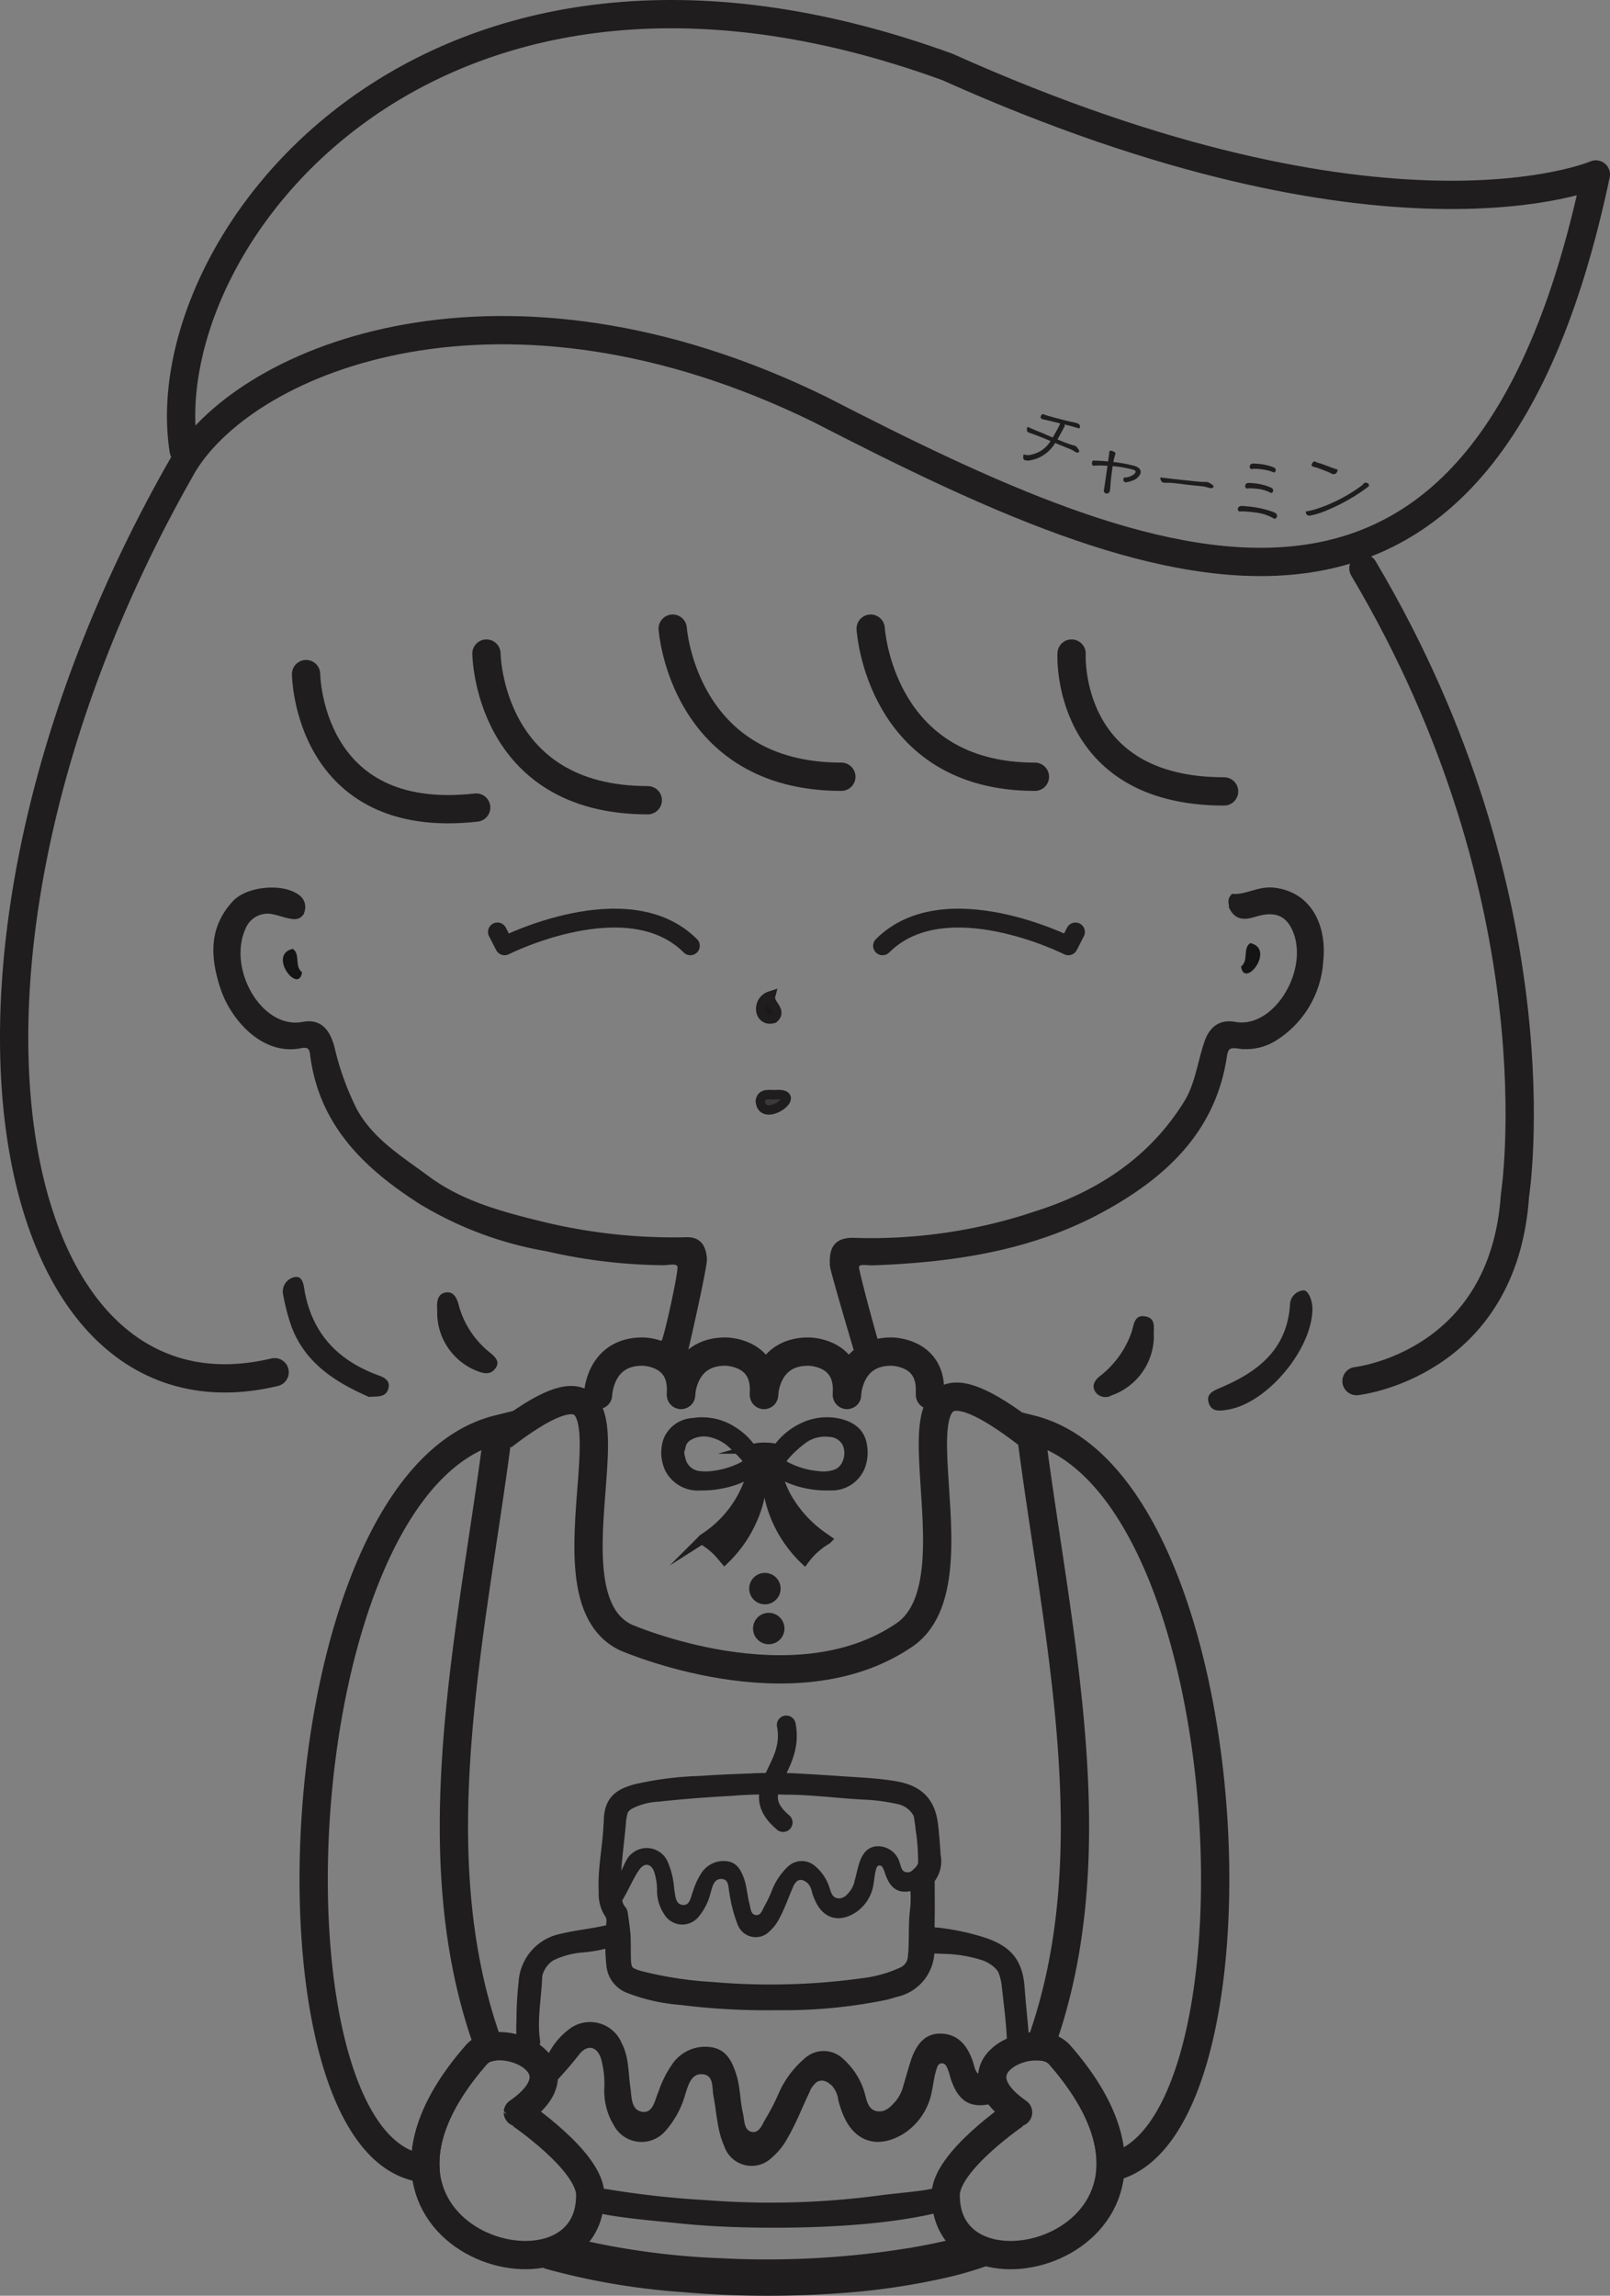 <?xml version="1.0" standalone="no"?>
<!DOCTYPE svg PUBLIC "-//W3C//DTD SVG 1.1//EN" "http://www.w3.org/Graphics/SVG/1.1/DTD/svg11.dtd">
<svg xmlns="http://www.w3.org/2000/svg" id="Layer_1" data-name="Layer 1" viewBox="0 0 170.806 243.544" width="170.806" height="243.544"><rect x="0" y="0" width="170.806" height="243.544" fill="#808080" stroke="none"/><defs><style>.cls-1,.cls-15,.cls-18,.cls-3,.cls-8,.cls-9{fill:none;}.cls-1,.cls-14,.cls-16,.cls-17,.cls-18,.cls-2,.cls-3,.cls-5,.cls-6,.cls-8{stroke:#1f1d1e;}.cls-1,.cls-14,.cls-16,.cls-17,.cls-8{stroke-linecap:round;}.cls-1,.cls-16,.cls-17,.cls-3,.cls-8{stroke-linejoin:round;}.cls-1,.cls-18,.cls-3{stroke-width:3px;}.cls-2,.cls-7{fill:#1f1d1e;}.cls-13,.cls-14,.cls-18,.cls-2,.cls-5,.cls-6,.cls-9{stroke-miterlimit:10;}.cls-4{fill:#151415;}.cls-5{fill:#3a3a3a;}.cls-6{fill:#191a19;}.cls-14,.cls-16,.cls-17,.cls-8{stroke-width:2px;}.cls-13,.cls-9{stroke:#d83527;}.cls-9{stroke-width:0.25px;}.cls-10,.cls-14,.cls-16{fill:#131313;}.cls-11{fill:#010201;}.cls-12,.cls-13{fill:#fff;}.cls-17{fill:#d83527;}</style></defs><path class="cls-1" d="M192.48,177.369s.156,16.18,18.047,14.158" transform="translate(-160.008 -105.858)"/><path class="cls-1" d="M211.616,175.191s.156,15.558,17.114,15.558" transform="translate(-160.008 -105.858)"/><path class="cls-1" d="M231.375,172.546s1.089,15.713,17.892,15.713" transform="translate(-160.008 -105.858)"/><path class="cls-1" d="M252.378,172.546s.933,15.713,17.425,15.713" transform="translate(-160.008 -105.858)"/><path class="cls-1" d="M273.692,175.191s-.778,14.624,16.18,14.624" transform="translate(-160.008 -105.858)"/><path class="cls-1" d="M179.497,153.633c-3.464-21.886,25.746-60.786,80.997-40.682,46.733,20.953,68.82,11.415,68.82,11.415-12.219,57.909-47.078,43.068-82.377,24.901-33.535-16.411-60.423-5.595-67.436,5.768-29.617,51.603-20.049,103.483,9.644,96.395" transform="translate(-160.008 -105.858)"/><path class="cls-1" d="M303.921,252.373s15.604-1.704,16.812-19.709c0,0,4.93-31.126-16.08-66.511" transform="translate(-160.008 -105.858)"/><path class="cls-2" d="M242.478,259.572a6.892,6.892,0,0,1,2.621-2.234,5.845,5.845,0,0,1,3.581-.556c1.612.284,2.542,1.028,2.782,2.276a4.2,4.2,0,0,1-.191,2.414,3.271,3.271,0,0,1-3.227,1.994,10.179,10.179,0,0,1-5.382-1.304c-.048-.052-.026-.106,0-.156a1.533,1.533,0,0,0,.188-.669.125.125,0,0,1,.067-.111.346.346,0,0,1,.251.08,9.092,9.092,0,0,0,3.647,1.113,4.037,4.037,0,0,0,1.824-.163,2.012,2.012,0,0,0,1.192-1.11,2.659,2.659,0,0,0,.042-2.179,2.126,2.126,0,0,0-1.829-1.172,3.978,3.978,0,0,0-2.939.79,11.798,11.798,0,0,0-1.946,1.835c-.058.064-.101.141-.214.162-.086-.02-.091-.079-.095-.133a1.156,1.156,0,0,0-.352-.758C242.462,259.655,242.442,259.615,242.478,259.572Z" transform="translate(-160.008 -105.858)"/><path class="cls-2" d="M239.566,262.158a9.463,9.463,0,0,1-2.907,1.09,10.403,10.403,0,0,1-2.33.227,3.393,3.393,0,0,1-3.276-1.794,3.967,3.967,0,0,1-.156-3.067,3.04,3.04,0,0,1,2.653-1.829,5.971,5.971,0,0,1,4.232.915,6.814,6.814,0,0,1,1.967,1.876c.046.05.017.096-.024.133a1.177,1.177,0,0,0-.34.671c-.015.06-.021.122-.096.16-.133.015-.17-.073-.227-.134-.408-.435-.803-.877-1.259-1.282a4.949,4.949,0,0,0-2.354-1.289,3.213,3.213,0,0,0-2.518.423,1.634,1.634,0,0,0-.682,1.004c-.028.11-.003.235-.122.325a2.333,2.333,0,0,0,.026.769c.083.229.099.469.199.696a2.237,2.237,0,0,0,1.948,1.373,5.675,5.675,0,0,0,1.498-.047,9.319,9.319,0,0,0,3.217-1.045c.081-.045.155-.111.274-.074.013.007.031.014.034.024C239.395,261.575,239.5,261.864,239.566,262.158Z" transform="translate(-160.008 -105.858)"/><path class="cls-2" d="M242.518,262.293a10.653,10.653,0,0,0,.927,2.324,12.888,12.888,0,0,0,4.066,4.4c.076.052.149.106.231.164a7.944,7.944,0,0,0-2.382,2.138,12.648,12.648,0,0,1-1.357-1.521,13.066,13.066,0,0,1-2.546-5.939,6.552,6.552,0,0,1-.116-1.372c-.005-.073.074-.072.129-.078a4.568,4.568,0,0,0,.94-.137A.127.127,0,0,1,242.518,262.293Z" transform="translate(-160.008 -105.858)"/><path class="cls-2" d="M240.897,262.448a12.383,12.383,0,0,1-1.244,5.016,13.13,13.13,0,0,1-2.774,3.845c-.173-.204-.338-.402-.507-.597a7.345,7.345,0,0,0-1.737-1.435c-.137-.084-.135-.119-.006-.207a11.949,11.949,0,0,0,5.027-6.616c.015-.054.035-.106.052-.16a.18.18,0,0,1,.133-.018,5.232,5.232,0,0,0,.959.127A.136.136,0,0,1,240.897,262.448Z" transform="translate(-160.008 -105.858)"/><path class="cls-2" d="M240.897,262.448a4.132,4.132,0,0,1-1.189-.154.212.212,0,0,0-.143-.136,1.429,1.429,0,0,1-.249-.749.513.513,0,0,0-.051-.157,4.026,4.026,0,0,1-.003-.702,4.481,4.481,0,0,1,.247-.692c.067-.103.216-.161.238-.283a4.76,4.76,0,0,1,1.552-.177,4.244,4.244,0,0,1,1.178.173,1.65,1.65,0,0,1,.477.998,1.675,1.675,0,0,1-.01.661,2.48,2.48,0,0,1-.283.93.22.22,0,0,0-.144.131,7.315,7.315,0,0,1-1.177.193C241.202,262.408,241.045,262.459,240.897,262.448Z" transform="translate(-160.008 -105.858)"/><path class="cls-3" d="M213.315,258.223c18.761-14.44,2.519,16.162,13.04,21.323,0,0,17.798,7.821,29.603-.245,9.538-6.517-5.721-35.763,13.04-21.323" transform="translate(-160.008 -105.858)"/><circle class="cls-2" cx="81.149" cy="168.527" r="1.167"/><path class="cls-4" d="M191.071,206.515c.835.559.142,1.84.98,2.488C191.69,211.438,188.353,207.125,191.071,206.515Z" transform="translate(-160.008 -105.858)"/><path class="cls-5" d="M242.327,221.982c3.143-.199-1.453,3.214-1.657.688C240.798,221.732,241.693,222.04,242.327,221.982Z" transform="translate(-160.008 -105.858)"/><path class="cls-6" d="M241.76,211.494c-.245.888,1.315,1.552.333,2.405C240.492,214.378,240.149,212.006,241.76,211.494Z" transform="translate(-160.008 -105.858)"/><path class="cls-4" d="M292.652,205.906c-.835.559-.142,1.84-.98,2.488C292.034,210.829,295.37,206.517,292.652,205.906Z" transform="translate(-160.008 -105.858)"/><circle class="cls-2" cx="81.557" cy="172.761" r="1.167"/><path class="cls-7" d="M199.141,254.049c-3.398-1.498-6.643-3.453-8.164-7.339a22.35,22.35,0,0,1-.923-3.466,1.562,1.562,0,0,1,1.053-1.865c1.001-.33,1.105.767,1.193,1.282.794,4.68,3.594,7.565,7.933,9.128.746.269,1.246.683.928,1.514C200.852,254.11,200.063,253.974,199.141,254.049Z" transform="translate(-160.008 -105.858)"/><path class="cls-7" d="M299.243,244.686c-.005,4.29-4.813,10.053-8.988,10.716-.727.116-1.643.307-1.988-.648-.349-.967.371-1.32,1.141-1.644,3.965-1.667,7.116-4.011,7.457-8.8a1.558,1.558,0,0,1,1.449-1.565C298.783,242.732,299.243,243.776,299.243,244.686Z" transform="translate(-160.008 -105.858)"/><path class="cls-7" d="M282.423,247.582a6.702,6.702,0,0,1-4.482,6.305,1.317,1.317,0,0,1-1.612-.229c-.555-.641-.277-1.29.325-1.782a10.059,10.059,0,0,0,3.404-4.697c.254-.782.269-1.913,1.498-1.666C282.733,245.75,282.341,246.849,282.423,247.582Z" transform="translate(-160.008 -105.858)"/><path class="cls-7" d="M206.394,244.896c-.058-.805-.042-1.744.862-1.92.918-.178,1.265.662,1.454,1.472a9.676,9.676,0,0,0,3.403,4.998c.48.423.929.882.491,1.518-.423.615-.955.7-1.769.413A6.649,6.649,0,0,1,206.394,244.896Z" transform="translate(-160.008 -105.858)"/><path class="cls-8" d="M233.248,206.194c-6.615-6.615-19.71,0-19.71,0l-.756-1.47" transform="translate(-160.008 -105.858)"/><path class="cls-2" d="M232.38,240.107c.185.488-1.449,7.814-1.719,8.163l1.832.853c.17-.598,2.078-9.046,2.014-9.733-.09-.979-.379-1.808-1.621-1.784a59.12,59.12,0,0,1-15.314-1.632c-4.399-1.074-8.714-2.211-12.37-4.922-2.846-2.11-5.955-3.99-7.765-7.265a30.087,30.087,0,0,1-2.433-6.74c-.405-1.471-1.081-2.619-2.79-2.291-4.755.912-8.728-5.962-6.597-10.624a3.015,3.015,0,0,1,3.58-1.739c.513.098,1.008.296,1.52.398.438.088.965.221,1.129-.402a1.051,1.051,0,0,0-.436-1.199c-1.521-1.119-5.027-.797-6.336.618-2.445,2.642-2.229,5.622-1.199,8.768.975,2.978,4.104,6.784,7.997,5.984.812-.167,1.406.091,1.522,1.05.885,7.34,5.623,11.86,11.443,15.571a37.931,37.931,0,0,0,13.258,4.928,56.554,56.554,0,0,0,12.36,1.469C231.085,239.564,232.054,239.246,232.38,240.107Z" transform="translate(-160.008 -105.858)"/><path class="cls-2" d="M295.113,200.524c-1.482-.165-2.746.712-4.179.669-.209.257-.025.538-.049.806.543,1.138,1.406.856,2.334.587,2.072-.599,3.493-.06,4.306,1.647,2.114,4.442-1.95,11.363-6.556,10.524-1.295-.236-2.206.293-2.717,1.795-.726,2.135-.971,4.451-2.181,6.41-3.702,5.993-9.265,9.659-15.764,11.77a55.358,55.358,0,0,1-19.622,2.944c-1.998-.09-2.195.955-2.134,2.4.021.492,2.44,8.639,2.565,9.046l1.949.351c-.182-.314-2.458-8.732-2.431-9.159.069-1.053,1.283-.695,1.985-.722,8.458-.317,16.736-1.525,24.262-5.654,6.458-3.543,11.64-8.283,12.797-16.093.177-1.191.737-1.387,1.722-1.251a5.456,5.456,0,0,0,3.873-.873,10.197,10.197,0,0,0,4.618-7.943C300.267,204.34,298.842,200.941,295.113,200.524Z" transform="translate(-160.008 -105.858)"/><path class="cls-1" d="M232.136,241.319" transform="translate(-160.008 -105.858)"/><path class="cls-1" d="M223.456,253.834s.123-4.595,4.696-4.595c0,0,4.107-.034,4.107,4.019v.576" transform="translate(-160.008 -105.858)"/><path class="cls-1" d="M232.259,253.834s.123-4.595,4.696-4.595c0,0,4.107-.034,4.107,4.019v.576" transform="translate(-160.008 -105.858)"/><path class="cls-1" d="M241.062,253.834s.123-4.595,4.696-4.595c0,0,4.108-.034,4.108,4.019v.576" transform="translate(-160.008 -105.858)"/><path class="cls-1" d="M249.866,253.834s.123-4.595,4.696-4.595c0,0,4.107-.034,4.107,4.019v.576" transform="translate(-160.008 -105.858)"/><path class="cls-8" d="M253.639,206.194c6.614-6.615,19.71,0,19.71,0l.756-1.47" transform="translate(-160.008 -105.858)"/><path class="cls-7" d="M274.215,153.856a2.023,2.023,0,0,1-.284-.155,2.157,2.157,0,0,0-.281-.156c-.242-.103-.81-.322-1.698-.693-.068.104-.102.156-.171.26a3.846,3.846,0,0,1-1.764,1.386,3.708,3.708,0,0,1-.651.18,1.122,1.122,0,0,1-.676-.024c-.128-.067-.158-.261-.09-.567.011-.018.018-.029.032-.021a1.403,1.403,0,0,0,.907-.008,3.133,3.133,0,0,0,1.924-1.415c-.773-.32-1.382-.57-1.836-.73-.372-.131-.565-.204-.565-.204-.077-.042-.104-.13-.104-.259a.609.609,0,0,1,.051-.292c.007-.011.017-.013.035-.003.384.165.942.4,1.679.696.387.172.581.256.973.42.252-.44.488-.864.695-1.271a.611.611,0,0,0,.058-.177l.028-.055c-.286-.069-.713-.169-1.277-.305-.192-.043-.288-.065-.479-.111a.52.52,0,0,1-.206-.062.23.23,0,0,1-.075-.309.438.438,0,0,1,.199-.202c.15.055.225.083.376.137.277.084.735.214,1.368.377.536.139.805.205,1.346.33a2.794,2.794,0,0,1,.718.206.444.444,0,0,1,.147.3.502.502,0,0,1-.103.178c-.084-.021-.232-.069-.442-.133-.229-.069-.604-.162-1.12-.29a1.41,1.41,0,0,1,.047.172,2.843,2.843,0,0,0-.14.251c-.141.265-.353.656-.645,1.168.715.297,1.2.477,1.452.555.083.028.232.07.441.121a.899.899,0,0,1,.269.282c.117.159.164.267.141.316A.195.195,0,0,1,274.215,153.856Z" transform="translate(-160.008 -105.858)"/><path class="cls-7" d="M280.158,156.837a2.892,2.892,0,0,1-.605.174.361.361,0,0,1-.158.005.269.269,0,0,1-.205-.296.734.734,0,0,1,.055-.206.921.921,0,0,0,.239-.009,1.706,1.706,0,0,0,.724-.268.618.618,0,0,0,.266-.269c.046-.13-.048-.226-.273-.289a12.477,12.477,0,0,0-2.15-.373c-.106.745-.179,1.298-.205,1.658-.024.304-.037.456-.062.761a1.007,1.007,0,0,1-.046.267.335.335,0,0,1-.405.211.308.308,0,0,1-.209-.379c.007-.056.029-.143.044-.254.138-.92.205-1.38.333-2.3-.397-.017-.709-.033-.928-.029a5.146,5.146,0,0,0-.561.032c-.184-.082-.21-.26-.09-.53l.024-.02a14.468,14.468,0,0,1,1.621.092c.048-.337.071-.505.118-.842a.445.445,0,0,1,.017-.197c.041-.102.132-.136.277-.087.235.079.357.168.378.276-.015.038-.043.139-.089.288-.039.129-.091.337-.146.615a14.845,14.845,0,0,1,2.207.406,1.175,1.175,0,0,1,.544.283.536.536,0,0,1,.111.576A1.39,1.39,0,0,1,280.158,156.837Z" transform="translate(-160.008 -105.858)"/><path class="cls-7" d="M288.46,157.641a1.177,1.177,0,0,1-.193-.037c-.056-.016-.13-.029-.196-.051a2.511,2.511,0,0,0-.403-.093c-.179-.024-.414-.048-.695-.074-.297-.029-.64-.066-1.044-.111-.204-.019-.403-.052-.573-.075-.18-.025-.364-.043-.528-.06-.172-.017-.338-.037-.484-.049-.154-.012-.301-.016-.437-.016-.125,0-.188,0-.313-.001a.224.224,0,0,1-.094-.005c-.03-.007-.061-.013-.091-.019a.358.358,0,0,1-.229-.218.462.462,0,0,1-.068-.296c.004-.013.021-.016.062-.021.293.035.573.062.832.097.25.033.499.063.749.081.461.058.929.106,1.389.157.352.039.646.068.861.089.213.021.38.032.468.037.05.003.128.007.221.009.09.002.212.007.356.004a.664.664,0,0,1,.179.057,2.213,2.213,0,0,1,.261.149,1.058,1.058,0,0,1,.219.171c.038.045.054.082.05.102C288.727,157.602,288.625,157.66,288.46,157.641Z" transform="translate(-160.008 -105.858)"/><path class="cls-7" d="M295.244,160.897a.161.161,0,0,1-.097-.034,4.867,4.867,0,0,0-1.575-.578,13.242,13.242,0,0,0-1.791-.18c-.057-.003-.15.013-.26.013a.136.136,0,0,1-.107-.048.252.252,0,0,1-.071-.268c.038-.192.196-.285.491-.269q.307.016.562.048a10.596,10.596,0,0,1,2.743.61c.252.11.368.247.345.407l-.013.09A.296.296,0,0,1,295.244,160.897Zm-.371-2.742a.108.108,0,0,1-.084-.035,4.371,4.371,0,0,0-.415-.182,3.925,3.925,0,0,0-.654-.183,8.971,8.971,0,0,0-1.178-.099,2.297,2.297,0,0,1-.245.024.133.133,0,0,1-.105-.047.257.257,0,0,1-.07-.266.314.314,0,0,1,.151-.241.849.849,0,0,1,.308-.034c.151.006.277.017.387.028a5.85,5.85,0,0,1,1.873.461c.166.09.252.186.24.29l-.012.097A.247.247,0,0,1,294.873,158.155Zm.284-2.176a.142.142,0,0,1-.083-.034,3.427,3.427,0,0,0-.395-.138,6.41,6.41,0,0,0-1.673-.217c-.092.013-.139.02-.231.033-.046-.002-.084-.011-.095-.038a.268.268,0,0,1-.08-.272c.025-.192.169-.289.447-.28.107.004.23.014.352.025a5.741,5.741,0,0,1,1.741.383c.149.075.22.157.211.254l-.01.103A.234.234,0,0,1,295.157,155.979Z" transform="translate(-160.008 -105.858)"/><path class="cls-7" d="M305.052,157.577c-.091.067-.137.1-.228.166a19.862,19.862,0,0,1-3.862,2.172,8.582,8.582,0,0,1-1.999.648.395.395,0,0,1-.291-.086.331.331,0,0,1-.121-.229.716.716,0,0,1,.006-.139l-.008-.006.076-.004a6.902,6.902,0,0,0,.701-.145,13.953,13.953,0,0,0,2.02-.755,16.58,16.58,0,0,0,3.155-1.851c.042-.042.108-.109.201-.21.008-.03.042-.05.092-.058a.469.469,0,0,1,.339.053.252.252,0,0,1,.113.206C305.247,157.408,305.179,157.484,305.052,157.577Zm-3.193-1.657a.471.471,0,0,1-.133.17.559.559,0,0,1-.23.076.338.338,0,0,1-.178-.041,4.864,4.864,0,0,0-.578-.271c-.221-.089-.554-.213-.997-.374-.133-.035-.199-.053-.332-.089a.671.671,0,0,1-.197-.074.151.151,0,0,1-.059-.127.463.463,0,0,1,.185-.327.25.25,0,0,1,.128-.059.342.342,0,0,1,.156.069,3.176,3.176,0,0,0,.498.162c.142.048.435.159.9.33.272.1.409.149.684.246l.146.038.057-.007A.602.602,0,0,1,301.859,155.92Z" transform="translate(-160.008 -105.858)"/><path class="cls-7" d="M265.171,325.758a1.109,1.109,0,0,1-.902.275c-.82-.1-.843-.872-1.044-1.466-.672-1.983-1.799-2.957-3.455-2.976-1.5-.017-2.541.965-3.183,3.018-.264.841-.493,1.692-.75,2.535a4.14,4.14,0,0,1-.772,1.57c-.506.578-1.035,1.194-1.891,1.125-.959-.078-1.158-.917-1.353-1.641a7.627,7.627,0,0,0-2.311-3.875,2.983,2.983,0,0,0-4.149-.085,10.277,10.277,0,0,0-2.72,3.643,22.681,22.681,0,0,1-1.364,2.665c-.396.617-.669,1.655-1.537,1.465-.813-.179-.746-1.232-.912-1.956-.315-1.373-.282-2.809-.718-4.162-.429-1.329-1.007-2.566-2.564-2.845a4.238,4.238,0,0,0-4.072,1.58,11.534,11.534,0,0,0-1.605,3.116c-.394.865-.549,2.309-1.715,2.147-1.217-.169-1.125-1.605-1.274-2.627-.226-1.562-.146-3.182-.905-4.637a3.636,3.636,0,0,0-5.622-1.477,7.511,7.511,0,0,0-2.047,2.378c-.18.265-.4.589-.737.602a5.657,5.657,0,0,1,.434,3.546,41.122,41.122,0,0,0,3.529-3.97c.887-1.043,1.928-.686,2.281.697a9.97,9.97,0,0,1,.306,2.969,7.009,7.009,0,0,0,.974,3.879,3.335,3.335,0,0,0,5.489.69,9.826,9.826,0,0,0,2.15-3.993c.319-.945.631-2.164,1.833-2.044,1.201.12.965,1.438,1.132,2.298.346,1.782.386,3.628,1.142,5.32a3.063,3.063,0,0,0,5.051,1.226,7.094,7.094,0,0,0,1.649-2.042c.926-1.575,1.571-3.282,2.36-4.924a2.37,2.37,0,0,1,.817-1.089c.655-.303,1.125.046,1.58.451a2.834,2.834,0,0,1,.651,1.522,11.098,11.098,0,0,0,.497,1.502c1.193,2.926,3.7,3.713,6.415,2.049a6.771,6.771,0,0,0,3.019-4.566c.157-.686.211-1.395.422-2.07.104-.332.179-.782.553-.83.51-.065.623.439.778.811.09.216.13.451.199.675.799,2.594,2.194,3.44,4.757,2.69.676-.198.93-.103,1.013.211l.055-.221A5.054,5.054,0,0,1,265.171,325.758Z" transform="translate(-160.008 -105.858)"/><path class="cls-7" d="M256.851,304.23a.757.757,0,0,1-.641.248c-.545-.043-.58-.544-.73-.924a2.397,2.397,0,0,0-2.364-1.84c-.992.029-1.653.694-2.022,2.044-.151.553-.28,1.112-.427,1.665a2.665,2.665,0,0,1-.468,1.04c-.318.389-.652.803-1.219.781-.636-.025-.79-.565-.939-1.029a4.94,4.94,0,0,0-1.661-2.477,2.124,2.124,0,0,0-2.736.098,6.887,6.887,0,0,0-1.8,2.723,13.116,13.116,0,0,1-.74,1.524c-.225.413-.39,1.025-.94.929-.542-.094-.527-.78-.656-1.245-.245-.883-.262-1.816-.588-2.683-.32-.852-.735-1.639-1.772-1.779a2.825,2.825,0,0,0-2.648,1.134,7.434,7.434,0,0,0-.976,2.066c-.237.572-.3,1.514-1.075,1.44-.809-.077-.787-1.012-.913-1.671a8.84,8.84,0,0,0-.724-2.986,2.426,2.426,0,0,0-3.755-.809c-.603.412-.887,1.458-1.256,2.04-.137.216-.395.566-.658-.038-.018-.04-.366-.704-.397-.725a16.278,16.278,0,0,0,.1,3.986c.01-.01.351.741.362.732,1.044-.88,1.861-3.316,2.697-4.367.557-.701,1.255-.497,1.526.392a6.369,6.369,0,0,1,.283,1.919,4.496,4.496,0,0,0,.749,2.492,2.227,2.227,0,0,0,3.646.302,6.34,6.34,0,0,0,1.312-2.649c.185-.622.358-1.422,1.156-1.376s.676.907.81,1.462a15.132,15.132,0,0,0,.899,3.423,2.042,2.042,0,0,0,3.371.661,4.616,4.616,0,0,0,1.034-1.369c.569-1.047.949-2.172,1.425-3.26a1.539,1.539,0,0,1,.51-.729c.425-.214.744,0,1.056.25a1.827,1.827,0,0,1,.472.971,7.126,7.126,0,0,0,.369.962c.868,1.868,2.546,2.312,4.295,1.159a4.388,4.388,0,0,0,1.871-3.044c.085-.45.102-.911.222-1.355.059-.219.097-.512.343-.553.335-.056.423.268.536.506.066.138.098.289.15.433.598,1.663,1.543,2.175,3.216,1.619a1.948,1.948,0,0,1,.245-.067.505.505,0,0,0,.421-.499l.652-1.788.046-1.403C258.337,302.795,257.291,303.852,256.851,304.23Z" transform="translate(-160.008 -105.858)"/><path class="cls-8" d="M243.092,299.199c-4.11-3.438,1.286-5.566.333-10.35" transform="translate(-160.008 -105.858)"/><path class="cls-9" d="M225.565,336.292" transform="translate(-160.008 -105.858)"/><path class="cls-9" d="M224.644,338.796" transform="translate(-160.008 -105.858)"/><path class="cls-10" d="M239.96,341.286" transform="translate(-160.008 -105.858)"/><path class="cls-11" d="M257.611,344.369" transform="translate(-160.008 -105.858)"/><path class="cls-11" d="M219.551,341.998" transform="translate(-160.008 -105.858)"/><path class="cls-12" d="M219.551,341.998" transform="translate(-160.008 -105.858)"/><path class="cls-13" d="M257.613,340.553" transform="translate(-160.008 -105.858)"/><path class="cls-14" d="M222.55,336.994" transform="translate(-160.008 -105.858)"/><path class="cls-14" d="M221.919,339.012" transform="translate(-160.008 -105.858)"/><path class="cls-14" d="M257.55,340.549" transform="translate(-160.008 -105.858)"/><line class="cls-15" x1="64.901" y1="204.777" x2="64.991" y2="202.614"/><path class="cls-16" d="M225.322,309.989a7.055,7.055,0,0,1-.1.979l-.001.856.002-.001a21.428,21.428,0,0,0,.11,2.431,2.435,2.435,0,0,0,1.606,2.102,18.749,18.749,0,0,0,5.329,1.196,73.081,73.081,0,0,0,10.226.556,53.238,53.238,0,0,0,11.33-1.073c.354-.088.702-.199,1.052-.301a4.06,4.06,0,0,0,3.265-4.174c.003-.178.009-.319.018-.444l.002-2.043c0-.027-.007-.043-.006-.073.041-1.375.017-2.753.016-4.13,0-.345-.058-.771.158-.999a2.565,2.565,0,0,0,.472-2.134c-.056-1.029-.143-2.057-.251-3.082-.245-2.334-1.318-3.451-3.644-3.848-1.992-.34-4.01-.399-6.02-.547-.572-.042-1.144-.076-1.717-.112l-.006.009c-.088-.01-.178-.018-.268-.027q-1.466-.09-2.931-.168c-1.345-.035-2.704-.023-3.913.006a.901.901,0,0,1-.149.017l-.233.008c-1.802.064-3.604.136-5.402.266a34.722,34.722,0,0,0-6.667.846c-1.814.494-2.548,1.135-2.539,3.114,0,.114-.027.228-.032.342-.098,2.334-.633,4.637-.5,6.988a3.406,3.406,0,0,0,.466,1.972A1.879,1.879,0,0,1,225.322,309.989Zm.083-10.667.001,0a5.918,5.918,0,0,1,.314-1.669l.013.003a2.235,2.235,0,0,1,.86-.81,7.824,7.824,0,0,1,3.225-.857c2.545-.28,5.098-.47,7.655-.611l0-.001a50.922,50.922,0,0,1,6.023-.128c.049-.004.101-.005.159-.004,2.662.023,5.301.382,7.955.52a21.105,21.105,0,0,1,3.739.481,3.491,3.491,0,0,1,2.471,1.78,1.002,1.002,0,0,1,.116.368l.017.005.192,1.375-.011.008a22.868,22.868,0,0,1,.277,3.728.682.682,0,0,1-.044.287,2.53,2.53,0,0,1-.607.975,6.151,6.151,0,0,0-.173,1.523l-.001-.002a11.997,11.997,0,0,1-.039,2.249c-.201,1.64-.046,3.298-.225,4.944a2.343,2.343,0,0,1-1.358,1.989,14.366,14.366,0,0,1-4.462,1.246,71.969,71.969,0,0,1-15.982.392,40.372,40.372,0,0,1-7.778-1.206c-1.436-.397-1.777-.858-1.804-2.339-.015-.833,0-1.666-.04-2.497-.017-.147-.24-2.104-.307-2.252a2.259,2.259,0,0,1-.469-.844,6.389,6.389,0,0,1-.273-1.895C224.85,303.837,225.198,301.624,225.406,299.322Z" transform="translate(-160.008 -105.858)"/><path class="cls-17" d="M224.003,339.717c2.163.465,5.9.771,8.09,1.001,2.573.27,5.162.401,7.756.445,5.914.101,13.498-.151,19.279-1.514l-.01-.628c-1.249.295-4.313.538-5.589.719a88.656,88.656,0,0,1-18.617.519,98.315,98.315,0,0,1-10.725-1.189A3.574,3.574,0,0,1,224.003,339.717Z" transform="translate(-160.008 -105.858)"/><path class="cls-16" d="M216.316,322.47c-.357-2.371.134-4.662.22-7.067a.99.99,0,0,0,.027-.159,3.73,3.73,0,0,1,.949-1.721l.021-.022c.04-.04.073-.083.116-.122l.013-.011a3.21,3.21,0,0,1,.698-.488,9.729,9.729,0,0,1,3.427-.897,13.59,13.59,0,0,0,3.647-.814l-.029-.338c-.22.162-.318.116-.937.259-1.579.366-3.198.51-4.776.895a4.543,4.543,0,0,0-3.668,4.236,35.11,35.11,0,0,0-.222,3.983,14.364,14.364,0,0,0,.042,2.198A4.608,4.608,0,0,1,216.316,322.47Z" transform="translate(-160.008 -105.858)"/><path class="cls-16" d="M266.253,313.899a3.49,3.49,0,0,1,.339.382l0,0,.001.001.005.007a1.654,1.654,0,0,1,.209.333c.025.047.044.094.065.141a6.827,6.827,0,0,1,.402,1.62c.186,1.766.412,3.372.509,4.984.019.314.043.629.062.945l.324-.137c-.005-.137-.01-.275-.02-.412-.118-1.619-.313-3.234-.423-4.854-.17-2.506-1.012-3.66-3.392-4.5a24.369,24.369,0,0,0-4.829-1.055c-.158-.021-1.444-.107-1.541-.153l-.059.937a15.738,15.738,0,0,1,2.142-.007,15.101,15.101,0,0,1,4.585.764A4.815,4.815,0,0,1,266.253,313.899Z" transform="translate(-160.008 -105.858)"/><path class="cls-16" d="M263.443,344.921a42.292,42.292,0,0,1-6.162,1.516,92.394,92.394,0,0,1-20.997,1.209,79.715,79.715,0,0,1-17.11-2.564,4.447,4.447,0,0,1-.633.287c-.123.068-.231.153-.363.211a72.508,72.508,0,0,0,14.227,2.43,104.951,104.951,0,0,0,16.7.116,71.976,71.976,0,0,0,11.645-1.753c1.151-.278,2.282-.615,3.396-1.001A4.325,4.325,0,0,1,263.443,344.921Z" transform="translate(-160.008 -105.858)"/><path class="cls-16" d="M262.601,344.038a62.263,62.263,0,0,1-6.79,1.412,94.784,94.784,0,0,1-19.327.971,81.344,81.344,0,0,1-16.18-2.238,4.348,4.348,0,0,1-.652.595c1.432.371,2.874.707,4.338.966,2.705.48,5.434.792,8.17,1.05,2.925.276,5.853.452,8.79.442a86.853,86.853,0,0,0,22.133-2.635A4.486,4.486,0,0,1,262.601,344.038Z" transform="translate(-160.008 -105.858)"/><path class="cls-18" d="M210.493,323.898a2.525,2.525,0,0,1,1.414-.845c-7.591-20.66-1.728-44.153.978-65.587-23.2,5.721-25.835,76.846-7.738,78.429C204.97,332.632,206.404,328.588,210.493,323.898Z" transform="translate(-160.008 -105.858)"/><path class="cls-18" d="M269.33,257.467c2.7,21.395,8.548,44.841,1.019,65.475a2.9,2.9,0,0,1,2.132.957c4.039,4.634,5.49,8.638,5.354,11.88C295.082,332.268,292.195,263.105,269.33,257.467Z" transform="translate(-160.008 -105.858)"/><path class="cls-1" d="M210.493,323.898c2.214-2.835,11.846.932,4.454,6.048,0-.001,7.865,5.272,7.677,8.898C222.499,351.825,193.433,343.469,210.493,323.898Z" transform="translate(-160.008 -105.858)"/><path class="cls-1" d="M272.47,323.9c-2.214-2.835-11.846.932-4.454,6.048,0-.001-7.864,5.272-7.677,8.898C260.464,351.827,289.531,343.471,272.47,323.9Z" transform="translate(-160.008 -105.858)"/></svg>